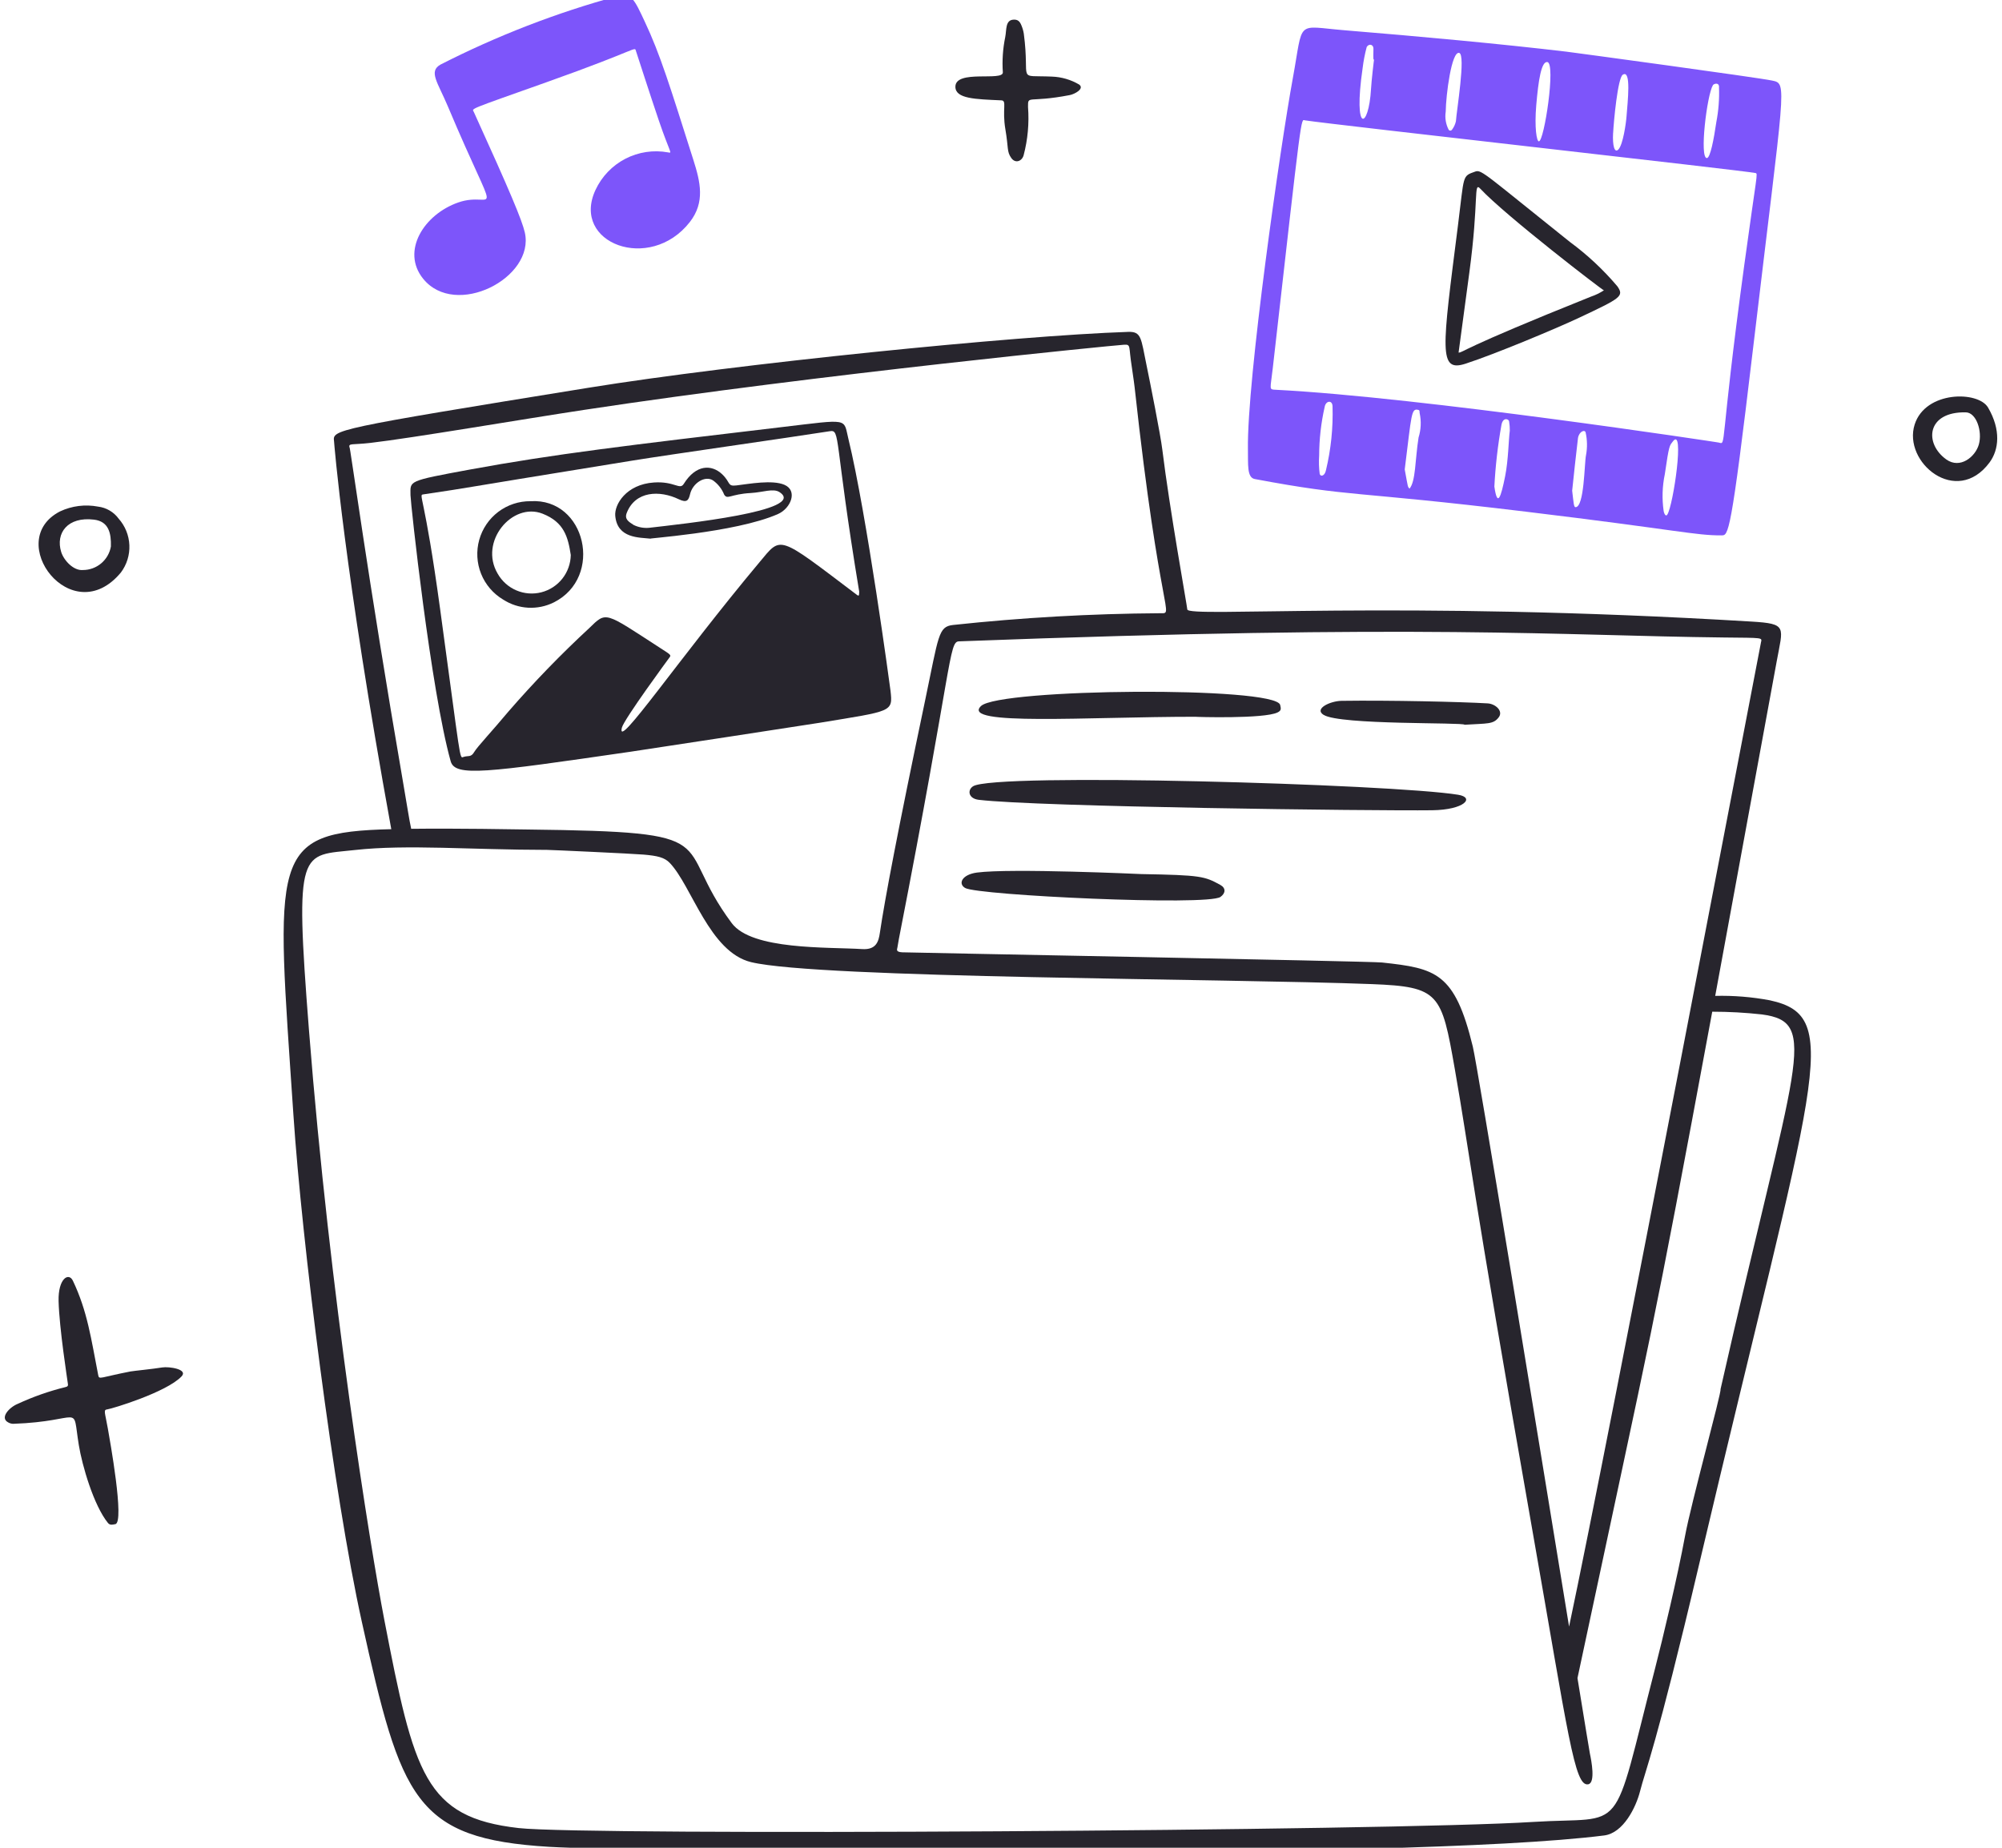 <svg xmlns="http://www.w3.org/2000/svg" width="143" height="132" viewBox="0 0 143 132" fill="none">
  <g clip-path="url(#clip0_11977_9070)">
    <path d="M126.419 71.46C125.132 71.219 123.824 71.112 122.515 71.144L126.907 47.247C127.357 44.769 127.7 44.56 125.1 44.403C99.66 42.866 84.846 44.144 84.807 43.536C84.79 43.277 83.534 36.31 83.022 32.115C82.89 31.034 82.157 27.358 81.898 26.103C81.495 24.145 81.538 23.677 80.582 23.709C72.549 23.974 52.584 25.993 42.013 27.704C23.684 30.669 23.76 30.7 23.861 31.53C23.861 31.55 24.55 40.58 27.949 59.235C19.18 59.445 19.709 61.048 20.96 79.67C21.559 88.638 23.814 106.673 25.843 115.851C28.649 128.536 29.622 131.355 39.228 131.934C45.5 132.31 100.243 132.947 114.587 131.121C115.953 130.948 116.859 129.109 117.15 127.951C117.525 126.459 118.274 124.895 121.376 111.712C129.634 76.673 131.762 72.622 126.419 71.46ZM123.123 45.541C125.984 45.573 125.861 45.534 125.784 45.892C125.669 46.429 114.923 102.799 112.077 116.201C109.765 102.05 105.545 76.185 105.2 74.763C103.914 69.464 102.559 69.178 98.718 68.759C97.856 68.665 64.74 68.052 64.432 68.031C63.983 68.001 64.069 67.842 64.101 67.685C64.101 67.685 64.169 67.266 64.204 67.085C68.053 47.38 67.765 45.844 68.493 45.817C101.85 44.551 111.375 45.407 123.122 45.541H123.123ZM24.967 31.977C24.873 31.639 25.137 31.793 26.455 31.64C29.433 31.295 37.251 29.959 41.728 29.28C58.665 26.71 80.009 24.632 80.011 24.652C80.792 24.577 80.618 24.561 80.773 25.727C80.848 26.296 80.991 27.177 81.044 27.66C82.869 44.349 83.93 43.8 82.863 43.808C77.922 43.839 72.985 44.119 68.072 44.647C67.013 44.77 67.058 45.375 66.073 50.071C64.137 59.292 63.203 64.239 62.847 66.644C62.759 67.245 62.596 67.865 61.588 67.801C59.116 67.645 53.709 67.88 52.269 65.949C47.857 60.036 52.327 59.433 37.666 59.258C36.722 59.247 32.747 59.169 29.371 59.208C29.229 58.578 29.071 57.501 28.831 56.128C26.223 41 24.966 31.53 24.967 31.977ZM120.359 109.735C119.818 112.664 118.756 117.109 118.223 119.173C115.05 131.459 116.267 129.729 109.539 130.154C99.277 130.802 41.935 131.147 37.044 130.593C30.347 129.833 29.578 126.743 27.448 115.705C26.455 110.559 23.559 92.62 22.067 73.565C21.032 60.355 21.474 61.157 25.363 60.722C29.065 60.312 33.66 60.71 39.078 60.714C39.343 60.714 45.177 60.982 45.975 61.051C46.949 61.136 47.464 61.247 47.847 61.652C49.42 63.304 50.673 68.013 53.651 68.734C58.452 69.897 87.669 69.902 97.995 70.303C102.819 70.49 102.967 70.961 103.912 76.356C105.014 82.637 104.961 83.748 109.441 109.238C112.035 123.99 112.458 127.657 113.446 127.466C113.974 127.364 113.675 125.791 113.563 125.268C113.54 125.164 113.203 123.109 112.677 119.881C118.214 93.879 117.869 96.194 122.303 72.274C123.488 72.274 124.671 72.339 125.849 72.469C130.03 73.027 128.246 75.604 122.895 99.245C122.984 99.419 120.787 107.402 120.359 109.735Z" fill="#27252D"/>
    <path d="M69.908 57.137C69.173 57.048 69.084 56.451 69.496 56.175C70.965 55.18 99.453 56.012 104.152 56.776C105.362 56.972 104.615 57.853 102.299 57.883C98.056 57.935 74.122 57.642 69.908 57.137Z" fill="#27252D"/>
    <path d="M85.378 51.204C77.683 51.204 68.58 51.875 70.07 50.439C71.38 49.176 91.106 49.012 91.44 50.359C91.515 50.659 91.509 50.769 91.253 50.896C90.296 51.365 85.378 51.219 85.378 51.204Z" fill="#27252D"/>
    <path d="M68.935 63.434C68.411 63.121 68.72 62.476 69.782 62.334C72.183 62.014 81.504 62.441 81.523 62.442C85.785 62.517 86.04 62.598 87.165 63.216C87.574 63.441 87.549 63.81 87.175 64.075C86.244 64.731 69.828 63.963 68.935 63.434Z" fill="#27252D"/>
    <path d="M94.544 51.07C93.836 50.633 95.019 50.078 95.825 50.066C99.266 50.017 104.338 50.136 106.26 50.248C106.815 50.28 107.394 50.792 107.053 51.242C106.661 51.758 106.263 51.669 104.614 51.775C104.603 51.591 95.732 51.805 94.544 51.07Z" fill="#27252D"/>
    <path d="M29.321 35.373C29.321 34.341 29.04 34.377 33.562 33.544C39.594 32.435 44.759 31.824 55.856 30.51C60.706 29.936 60.237 29.865 60.595 31.33C61.908 36.706 63.584 49.143 63.607 49.34C63.783 50.885 63.736 50.777 58.595 51.626C58.169 51.696 46.46 53.494 45.037 53.702C34.671 55.208 32.508 55.504 32.192 54.385C30.775 49.332 29.322 35.88 29.321 35.373ZM61.373 42.272C59.551 31.264 60.05 30.682 59.27 30.805C56.131 31.297 47.888 32.464 45.204 32.899C30.262 35.319 34.51 34.678 30.236 35.318C29.872 35.372 30.318 35.308 31.434 43.486C32.94 54.499 32.807 54.174 33.106 54.075C33.438 53.962 33.638 54.124 33.868 53.728C34.093 53.344 35.176 52.201 36.324 50.823C38.134 48.736 40.057 46.75 42.084 44.875C43.34 43.654 43.144 43.693 47.2 46.319C47.844 46.736 47.959 46.788 47.836 46.947C47.821 46.965 44.558 51.395 44.418 51.989C44.015 53.686 48.462 47.077 54.261 40.15C55.841 38.262 55.502 38.184 61.202 42.492C61.317 42.574 61.373 42.615 61.373 42.272Z" fill="#27252D"/>
    <path d="M46.501 38.484C45.677 38.388 44.098 38.484 43.947 36.855C43.872 36.044 44.727 34.602 46.708 34.468C48.184 34.368 48.553 35.027 48.838 34.57C49.716 33.163 50.831 33.173 51.577 33.874C52.212 34.475 51.93 34.759 52.606 34.677C53.521 34.567 55.164 34.262 56.032 34.634C56.995 35.048 56.497 36.312 55.569 36.722C52.51 38.078 45.74 38.484 46.501 38.484ZM46.358 37.706C48.729 37.431 57.703 36.49 55.688 35.162C55.239 34.861 54.507 35.171 53.626 35.22C52.161 35.302 51.966 35.717 51.726 35.334C51.562 34.925 51.285 34.572 50.927 34.317C50.352 33.953 49.477 34.511 49.291 35.299C49.187 35.738 49.066 35.944 48.486 35.666C47.122 35.009 45.38 35.065 44.767 36.642C44.591 37.093 44.907 37.272 45.259 37.502C45.6 37.669 45.98 37.739 46.358 37.706Z" fill="#27252D"/>
    <path d="M37.894 35.805C41.843 35.559 43.143 41.239 39.555 43.036C38.986 43.318 38.355 43.448 37.721 43.413C37.088 43.378 36.475 43.178 35.941 42.834C35.228 42.41 34.674 41.763 34.364 40.992C34.055 40.221 34.008 39.369 34.23 38.568C34.453 37.768 34.932 37.063 35.594 36.563C36.257 36.064 37.065 35.797 37.894 35.805ZM40.77 39.647C40.573 38.363 40.294 37.301 38.755 36.697C36.59 35.846 34.192 38.696 35.55 40.985C35.853 41.519 36.323 41.938 36.886 42.177C37.45 42.417 38.077 42.464 38.67 42.312C39.264 42.159 39.791 41.816 40.17 41.334C40.549 40.852 40.76 40.258 40.77 39.644V39.647Z" fill="#27252D"/>
    <path d="M42.535 13.57C42.981 12.611 43.731 11.828 44.669 11.342C45.606 10.857 46.677 10.696 47.715 10.886C48.056 10.95 47.87 10.991 47.055 8.597C46.432 6.764 45.543 3.992 45.432 3.663C45.303 3.283 45.763 3.485 39.036 5.874C33.327 7.902 33.722 7.733 33.842 7.994C36.435 13.696 37.281 15.713 37.486 16.603C38.23 19.848 32.536 22.774 30.224 19.912C28.632 17.941 30.281 15.315 32.737 14.462C35.366 13.548 35.76 16.548 31.996 7.613C31.26 5.866 30.6 5.112 31.457 4.617C35.501 2.553 39.745 0.91 44.124 -0.285C45.112 -0.55 45.34 0.028 46.035 1.502C47.169 3.905 47.853 6.159 49.526 11.422C50.026 12.995 50.379 14.447 49.27 15.866C46.425 19.505 40.765 17.384 42.535 13.57Z" fill="#7D55FA"/>
    <path d="M4.849 98.855C4.817 98.592 4.234 94.9 4.185 92.945C4.146 91.336 4.908 90.867 5.207 91.495C6.246 93.673 6.511 95.651 7.017 98.244C7.083 98.582 7.154 98.394 9.322 97.974C9.53 97.934 10.9 97.801 11.584 97.688C12.071 97.609 13.457 97.815 12.969 98.327C11.886 99.467 7.986 100.641 7.684 100.678C7.358 100.719 7.493 100.845 7.707 102.073C7.827 102.767 8.921 108.77 8.236 108.882C8.063 108.911 7.862 108.983 7.712 108.799C6.683 107.528 5.863 104.668 5.631 103.241C5.127 100.152 6.006 101.541 0.93 101.715C0.805 101.709 0.684 101.673 0.577 101.609C-0.028 101.283 0.659 100.534 1.269 100.288C2.364 99.78 3.506 99.379 4.677 99.091C4.849 99.055 4.871 98.977 4.849 98.855Z" fill="#27252D"/>
    <path d="M68.242 6.197C68.242 4.946 71.646 5.827 71.632 5.172C71.574 4.327 71.632 3.479 71.802 2.65C71.907 2.136 71.793 1.423 72.408 1.403C72.681 1.394 72.835 1.501 72.96 1.817C73.038 2.003 73.095 2.199 73.128 2.399C73.599 5.939 72.552 5.357 75.135 5.472C75.821 5.496 76.491 5.691 77.083 6.04C77.486 6.337 76.755 6.728 76.416 6.792C73.414 7.371 73.426 6.761 73.43 7.644C73.519 8.802 73.413 9.966 73.117 11.089C73.002 11.516 72.529 11.705 72.235 11.288C71.905 10.821 72.043 10.583 71.814 9.243C71.567 7.79 71.939 7.188 71.53 7.169C69.665 7.085 68.244 7.06 68.242 6.197Z" fill="#27252D"/>
    <path d="M7.007 36.192C7.297 36.227 7.577 36.321 7.829 36.469C8.081 36.616 8.3 36.814 8.473 37.05C8.94 37.574 9.212 38.245 9.241 38.948C9.27 39.65 9.055 40.341 8.632 40.902C5.126 45.117 0.232 38.617 4.287 36.534C5.135 36.136 6.087 36.016 7.007 36.192ZM5.925 40.721C6.401 40.721 6.862 40.553 7.227 40.246C7.592 39.94 7.838 39.514 7.921 39.043C7.949 38.093 7.767 37.252 6.722 37.123C4.839 36.889 3.951 38.078 4.372 39.436C4.567 40.052 5.266 40.787 5.926 40.721H5.925Z" fill="#27252D"/>
    <path d="M142.003 29.114C142.937 30.71 142.782 32.133 142.108 33.041C139.746 36.218 135.901 33.026 136.762 30.325C137.532 27.907 141.302 27.913 142.003 29.114ZM139.02 32.821C140.007 33.526 141.096 32.635 141.346 31.753C141.609 30.821 141.173 29.472 140.417 29.457C137.608 29.399 137.427 31.68 139.02 32.821Z" fill="#27252D"/>
    <path d="M92.343 5.597C93.123 1.348 92.501 1.872 96.043 2.162C101.4 2.602 107.184 3.133 111.874 3.689C112.482 3.764 125.559 5.537 126.579 5.755C127.697 5.994 127.478 5.825 125.22 24.877C123.622 38.357 123.458 38.246 122.964 38.246C121.086 38.256 119.899 37.87 108.96 36.549C96.376 35.029 96.684 35.546 89.625 34.221C89.059 34.115 89.156 33.174 89.138 32.095C89.058 27.174 91.465 10.37 92.343 5.597ZM122.754 31.613C123.346 31.748 122.78 32.228 124.59 18.941C125.485 12.375 125.584 12.407 125.395 12.362C124.69 12.194 95.35 8.922 93.216 8.598C92.905 8.551 93.031 7.613 90.912 26.306C90.735 27.868 90.618 27.818 91.137 27.845C101.527 28.376 122.827 31.613 122.75 31.613H122.754ZM110.525 4.432C110.092 4.374 109.883 5.757 109.733 7.511C109.594 9.144 109.766 10.11 109.92 10.098C110.301 10.095 111.143 4.516 110.525 4.432ZM106.742 34.766C106.959 36.282 107.208 35.529 107.51 34.02C107.743 32.849 107.752 31.453 107.843 30.759C107.846 30.544 107.829 30.328 107.794 30.115C107.787 29.93 107.357 29.767 107.247 30.351C106.986 31.811 106.817 33.285 106.74 34.766H106.742ZM122.789 6.235C122.802 5.86 122.419 5.974 122.351 6.085C121.924 6.786 121.373 11.31 121.921 11.292C122.165 11.284 122.419 9.927 122.595 8.723C122.753 7.904 122.818 7.069 122.786 6.235H122.789ZM119.481 31.549C119.256 31.85 119.225 31.74 118.915 33.878C118.736 34.737 118.706 35.621 118.83 36.49C118.834 36.577 118.957 36.973 119.096 36.758C119.521 36.098 120.359 30.36 119.479 31.549H119.481ZM103.484 9.282C103.499 9.299 103.517 9.312 103.537 9.32C103.558 9.329 103.58 9.332 103.602 9.331C103.624 9.33 103.645 9.323 103.665 9.313C103.683 9.302 103.7 9.287 103.713 9.268C103.849 9.089 103.945 8.882 103.994 8.662C104.035 7.955 104.712 3.905 104.229 3.78C103.68 3.638 103.279 6.804 103.266 7.972C103.196 8.421 103.272 8.881 103.484 9.282ZM100.338 33.534C100.596 34.934 100.537 34.728 100.679 34.911C101.128 34.371 101.07 32.883 101.325 31.258C101.501 30.694 101.528 30.094 101.405 29.516C101.376 29.436 101.441 29.317 101.31 29.283C100.793 29.148 100.836 29.573 100.338 33.534ZM112.298 35.055C112.402 35.917 112.411 36.232 112.536 36.232C113.169 36.232 113.166 33.101 113.285 32.526C113.387 31.989 113.379 31.437 113.262 30.903C113.217 30.666 112.799 30.804 112.714 31.288C112.689 31.423 112.298 34.975 112.298 35.055ZM115.22 9.514C115.173 10.387 115.317 10.958 115.594 10.684C115.933 10.344 116.148 8.771 116.182 8.301C116.257 7.278 116.536 4.937 115.913 5.338C115.554 5.568 115.268 8.641 115.223 9.514H115.22ZM94.226 32.551C94.196 32.987 94.209 33.425 94.265 33.859C94.332 34.074 94.626 34.016 94.714 33.581C95.069 32.096 95.226 30.571 95.182 29.045C95.182 28.556 94.693 28.605 94.615 29.088C94.359 30.224 94.228 31.386 94.226 32.551ZM98.147 4.263C98.093 4.257 98.087 4.263 98.103 3.505C98.111 3.136 97.758 3.11 97.621 3.362C97.49 3.852 97.394 4.351 97.332 4.855C96.639 9.613 97.769 9.239 97.931 6.344C97.957 5.812 98.146 4.188 98.147 4.263Z" fill="#7D55FA"/>
    <path d="M104.139 16.113C104.604 12.448 104.414 12.6 105.387 12.252C105.824 12.095 106.174 12.526 112.135 17.284C113.385 18.204 114.524 19.268 115.527 20.454C116.025 21.168 115.757 21.302 112.789 22.701C111.192 23.452 106.866 25.269 104.693 25.978C102.735 26.617 103.002 25.066 104.139 16.113ZM105.735 13.48C105.234 12.942 105.652 14.293 104.949 19.5C104.182 25.189 104.182 25.172 104.184 25.19C104.563 25.166 104.113 25.008 113.639 21.191C113.966 21.081 114.277 20.929 114.566 20.741C114.57 20.815 107.514 15.393 105.735 13.48Z" fill="#27252D"/>
  </g>
  <defs>
    <clipPath id="clip0_11977_9070">
      <rect width="143" height="132" fill="white"/>
    </clipPath>
  </defs>
</svg>
